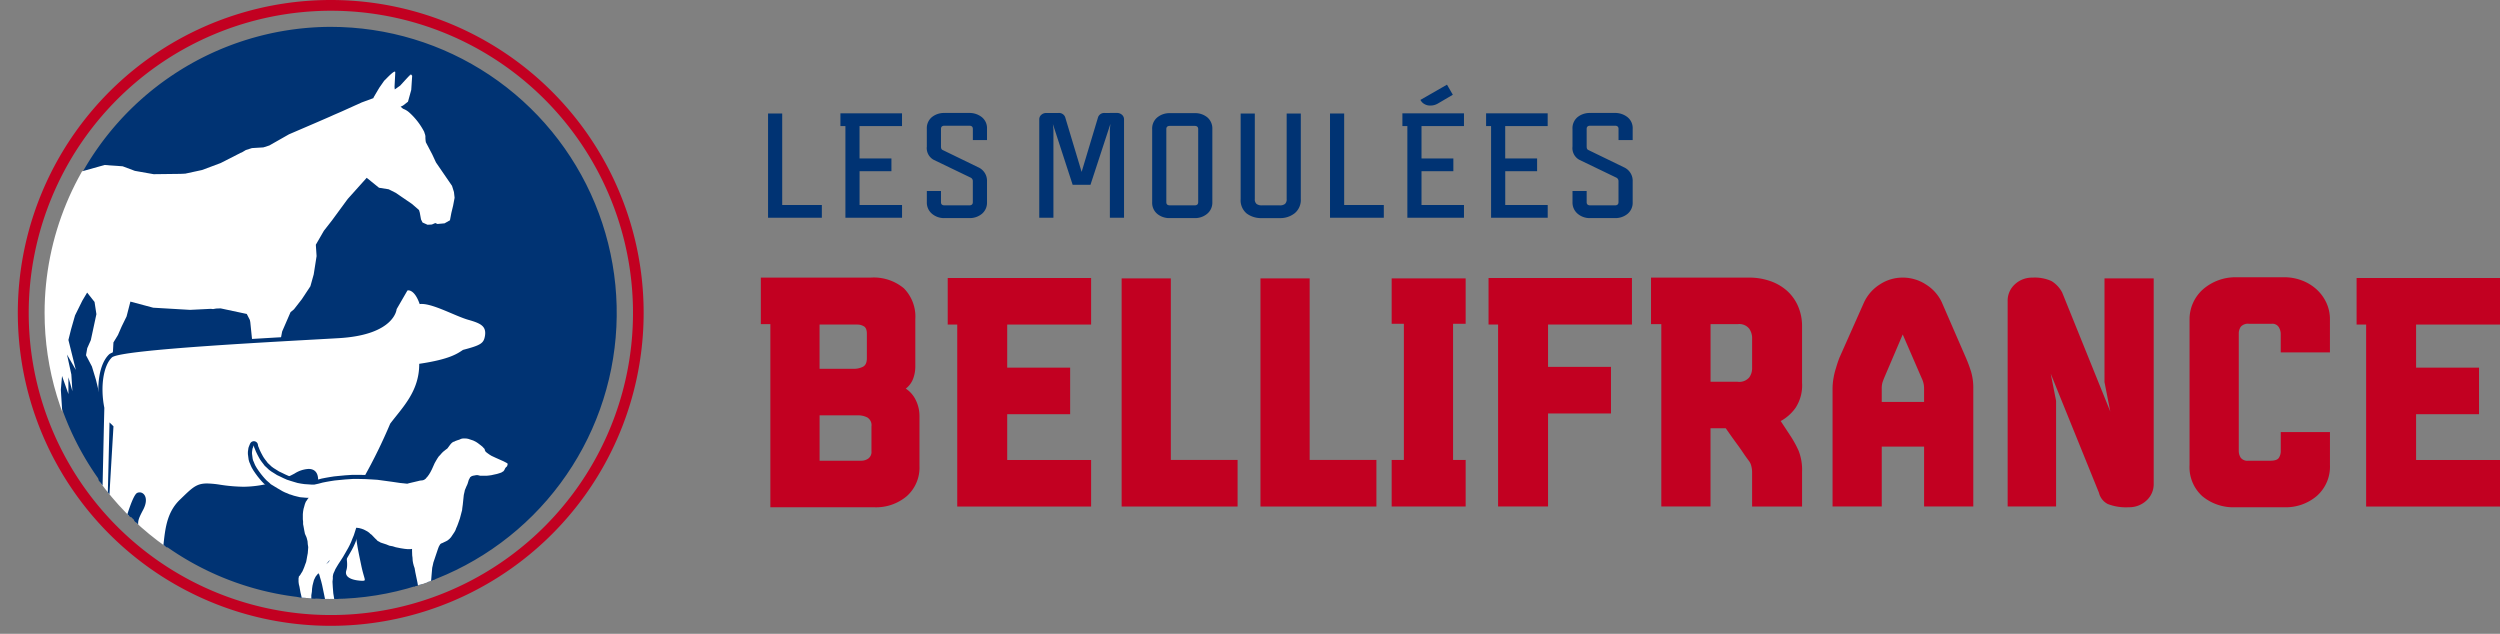 <?xml version="1.0" encoding="UTF-8"?>
<svg xmlns="http://www.w3.org/2000/svg" xmlns:xlink="http://www.w3.org/1999/xlink" width="327.565" height="83.048" viewBox="0 0 327.565 83.048">
  <rect x="0" y="0" width="327.565" height="83.048" fill="#808080" stroke="none"/>
  <defs>
    <clipPath id="clip-path">
      <rect id="Rectangle_603" data-name="Rectangle 603" width="327.565" height="83.048" transform="translate(0 0)" fill="none"></rect>
    </clipPath>
    <clipPath id="clip-path-2">
      <path id="Tracé_67576" data-name="Tracé 67576" d="M5.842,40.982A37.483,37.483,0,1,0,43.325,3.518,37.479,37.479,0,0,0,5.842,40.982" fill="none"></path>
    </clipPath>
  </defs>
  <g id="Logo_couleur" data-name="Logo couleur" transform="translate(0 0)">
    <path id="Tracé_67548" data-name="Tracé 67548" d="M100.634,14.872h1.855V26.861h5.194v1.669h-7.049Z" fill="#003373"></path>
    <path id="Tracé_67549" data-name="Tracé 67549" d="M110.118,16.519v-1.67h8.069v1.67h-5.565v4.243H116.8v1.67h-4.174v4.429h5.565V28.53h-7.42V16.519Z" fill="#003373"></path>
    <g id="Groupe_193" data-name="Groupe 193">
      <g id="Groupe_192" data-name="Groupe 192" clip-path="url(#clip-path)">
        <path id="Tracé_67550" data-name="Tracé 67550" d="M123.752,14.8H127a2.594,2.594,0,0,1,1.623.533,1.835,1.835,0,0,1,.7,1.554v1.461h-1.854V16.89c0-.278-.156-.418-.465-.418h-3.245c-.311,0-.465.14-.465.418v2.318c0,.233.069.379.209.441l4.776,2.319a1.962,1.962,0,0,1,.731.66,1.93,1.93,0,0,1,.313,1.125V26.49a1.885,1.885,0,0,1-.671,1.53,2.5,2.5,0,0,1-1.648.556h-3.245a2.425,2.425,0,0,1-1.659-.58,1.9,1.9,0,0,1-.66-1.506V25.029h1.854V26.49c0,.278.154.417.465.417H127c.309,0,.465-.139.465-.417V23.753a.5.5,0,0,0-.3-.487l-4.777-2.3a1.746,1.746,0,0,1-.95-1.763V16.89a1.884,1.884,0,0,1,.66-1.542,2.526,2.526,0,0,1,1.659-.545" fill="#003373"></path>
        <path id="Tracé_67551" data-name="Tracé 67551" d="M146.348,14.8a.949.949,0,0,1,.662.243.772.772,0,0,1,.267.592V28.53h-1.855V16.936l.07-.7-2.612,7.977h-2.335l-2.589-7.953.069.672V28.53H136.17V15.638a.772.772,0,0,1,.267-.592.95.95,0,0,1,.663-.243h1.6a.857.857,0,0,1,.86.533l2.161,7.189,2.161-7.189a.856.856,0,0,1,.859-.533Z" fill="#003373"></path>
        <path id="Tracé_67552" data-name="Tracé 67552" d="M153.283,14.826h3.246a2.484,2.484,0,0,1,1.669.556,1.913,1.913,0,0,1,.65,1.531v9.576a1.888,1.888,0,0,1-.673,1.519,2.457,2.457,0,0,1-1.646.568h-3.246a2.486,2.486,0,0,1-1.658-.556,1.894,1.894,0,0,1-.661-1.531V16.913a1.884,1.884,0,0,1,.672-1.531,2.509,2.509,0,0,1,1.647-.556m-.464,2.087v9.576c0,.278.154.417.464.417h3.246q.463,0,.464-.417V16.913c0-.278-.155-.418-.464-.418h-3.246c-.31,0-.464.14-.464.418" fill="#003373"></path>
        <path id="Tracé_67553" data-name="Tracé 67553" d="M168.587,14.872h1.853v11.2a2.266,2.266,0,0,1-.788,1.856,3.032,3.032,0,0,1-1.994.649h-2.319a3.138,3.138,0,0,1-2.005-.614,2.26,2.26,0,0,1-.777-1.891v-11.2h1.855v11.2a.789.789,0,0,0,.233.651,1.1,1.1,0,0,0,.694.184h2.319a1.1,1.1,0,0,0,.707-.184.814.814,0,0,0,.222-.651Z" fill="#003373"></path>
        <path id="Tracé_67554" data-name="Tracé 67554" d="M174.266,14.872h1.855V26.861h5.194v1.669h-7.049Z" fill="#003373"></path>
        <path id="Tracé_67555" data-name="Tracé 67555" d="M183.75,16.519v-1.67h8.069v1.67h-5.564v4.243h4.173v1.67h-4.173V26.86h5.564v1.669H184.4V16.519Zm2.365-3.432,3.479-1.994.764,1.321-1.971,1.159a1.965,1.965,0,0,1-.5.2,2.035,2.035,0,0,1-.475.058,1.485,1.485,0,0,1-.8-.209,1.306,1.306,0,0,1-.5-.533" fill="#003373"></path>
        <path id="Tracé_67556" data-name="Tracé 67556" d="M194.717,16.519v-1.67h8.069v1.67h-5.564v4.243H201.4v1.67h-4.174v4.429h5.564V28.53h-7.42V16.519Z" fill="#003373"></path>
        <path id="Tracé_67557" data-name="Tracé 67557" d="M208.352,14.8H211.6a2.6,2.6,0,0,1,1.623.533,1.837,1.837,0,0,1,.7,1.554v1.461h-1.854V16.89c0-.278-.155-.418-.464-.418h-3.246c-.31,0-.464.14-.464.418v2.318c0,.233.069.379.209.441l4.776,2.319a1.962,1.962,0,0,1,.731.66,1.929,1.929,0,0,1,.312,1.125V26.49a1.879,1.879,0,0,1-.671,1.53,2.5,2.5,0,0,1-1.647.556h-3.246a2.419,2.419,0,0,1-1.658-.58,1.905,1.905,0,0,1-.661-1.506V25.029h1.855V26.49c0,.278.154.417.464.417H211.6q.463,0,.464-.417V23.753a.5.5,0,0,0-.3-.487l-4.776-2.3a1.747,1.747,0,0,1-.951-1.763V16.89a1.884,1.884,0,0,1,.661-1.542,2.52,2.52,0,0,1,1.658-.545" fill="#003373"></path>
        <path id="Tracé_67558" data-name="Tracé 67558" d="M99.689,42.474v-6.1h14.392a6.151,6.151,0,0,1,4.348,1.4,5.272,5.272,0,0,1,1.5,4.048v6.247a4.551,4.551,0,0,1-.275,1.525,2.9,2.9,0,0,1-.974,1.324A3.705,3.705,0,0,1,120,52.444a4.682,4.682,0,0,1,.475,2.074v6.5a5.014,5.014,0,0,1-1.674,4,6.224,6.224,0,0,1-4.223,1.449H100.938V42.474Zm12.684.051h-4.988v5.8h4.534a2.669,2.669,0,0,0,1.108-.25c.369-.166.555-.549.555-1.149v-3.2c0-.5-.135-.826-.4-.975a1.642,1.642,0,0,0-.806-.224m.046,11.893h-5.034v5.946h5.488a1.612,1.612,0,0,0,.88-.274,1.069,1.069,0,0,0,.428-.975V55.867a1.182,1.182,0,0,0-.554-1.175,2.7,2.7,0,0,0-1.208-.274" fill="#c20021"></path>
        <path id="Tracé_67559" data-name="Tracé 67559" d="M124.175,42.525v-6.1h18.79v6.1H131.971v5.646h8.246v6.1h-8.246v6h10.994v6.1H125.424V42.525Z" fill="#c20021"></path>
        <path id="Tracé_67560" data-name="Tracé 67560" d="M146.963,36.478h6.447V60.265h8.746v6.1H146.963Z" fill="#c20021"></path>
        <path id="Tracé_67561" data-name="Tracé 67561" d="M165.154,36.478H171.6V60.265h8.745v6.1H165.154Z" fill="#c20021"></path>
        <path id="Tracé_67562" data-name="Tracé 67562" d="M182.344,42.424V36.478h9.695v5.946H190.39V60.265h1.649v6.1h-9.695v-6.1h1.6V42.424Z" fill="#c20021"></path>
        <path id="Tracé_67563" data-name="Tracé 67563" d="M195.038,42.525v-6.1h18.79v6.1H202.834v5.547h8.246v6.1h-8.246V66.362h-6.546V42.525Z" fill="#c20021"></path>
        <path id="Tracé_67564" data-name="Tracé 67564" d="M216.326,42.474v-6.1H229.17a8.271,8.271,0,0,1,2.773.451,6.505,6.505,0,0,1,2.2,1.274,5.79,5.79,0,0,1,1.449,2.023,6.54,6.54,0,0,1,.525,2.65V50.17a5.365,5.365,0,0,1-.875,3.3,5.851,5.851,0,0,1-1.924,1.7l1.35,2.05a14.02,14.02,0,0,1,1,1.849,6.839,6.839,0,0,1,.45,2.748v4.548h-6.547V61.814a3.292,3.292,0,0,0-.1-.725,1.719,1.719,0,0,0-.3-.674q-.45-.6-.8-1.125c-.233-.349-.467-.682-.7-1s-.476-.649-.726-1-.524-.74-.824-1.173h-2V66.362h-6.446V42.474Zm7.8,0v7.547h3.549a1.7,1.7,0,0,0,1.523-.575,2.053,2.053,0,0,0,.375-1.124v-4.1a2.174,2.174,0,0,0-.375-1.149,1.662,1.662,0,0,0-1.523-.6Z" fill="#c20021"></path>
        <path id="Tracé_67565" data-name="Tracé 67565" d="M254.455,39.676l3.149,7.246a17.894,17.894,0,0,1,.649,1.749,7.5,7.5,0,0,1,.3,2.249V66.361h-6.447V58.516h-5.547v7.845h-6.446V50.92a8.037,8.037,0,0,1,.125-1.375,9.1,9.1,0,0,1,.324-1.324q.2-.7.45-1.349l3.2-7.2a5.524,5.524,0,0,1,2.049-2.374,5.424,5.424,0,0,1,3.049-.925,5.539,5.539,0,0,1,3.073.925,5.472,5.472,0,0,1,2.074,2.374m-7.9,12.993h5.547V50.92a2.908,2.908,0,0,0-.1-.8,3.706,3.706,0,0,0-.25-.649l-2.448-5.648-2.349,5.5c-.1.234-.192.467-.275.7a2.724,2.724,0,0,0-.125.9Z" fill="#c20021"></path>
        <path id="Tracé_67566" data-name="Tracé 67566" d="M275.744,36.478h6.446V63.364a2.881,2.881,0,0,1-.953,2.223,3.29,3.29,0,0,1-2.306.875,6.593,6.593,0,0,1-2.76-.424,2.242,2.242,0,0,1-1.154-1.475L268.7,48.971l.7,3.548V66.362h-6.346V39.476A2.888,2.888,0,0,1,264,37.252a3.275,3.275,0,0,1,2.3-.875,5.3,5.3,0,0,1,2.5.451,3.845,3.845,0,0,1,1.4,1.5l6.3,15.591-.755-3.847Z" fill="#c20021"></path>
        <path id="Tracé_67567" data-name="Tracé 67567" d="M292.885,36.327h6.4a6.479,6.479,0,0,1,2.273.4,6.06,6.06,0,0,1,1.9,1.124,5.538,5.538,0,0,1,1.324,1.749,5.126,5.126,0,0,1,.5,2.274v4.3h-6.447V43.723a1.754,1.754,0,0,0-.25-.849.988.988,0,0,0-.949-.45h-2.948a1.263,1.263,0,0,0-1.074.375,1.516,1.516,0,0,0-.276.924V59.065a1.662,1.662,0,0,0,.25.9,1.089,1.089,0,0,0,1,.4h2.9q.848,0,1.1-.374a1.628,1.628,0,0,0,.25-.925V56.616h6.447v4.3a5.128,5.128,0,0,1-1.7,4.048,6.256,6.256,0,0,1-4.3,1.5h-6.4a6.372,6.372,0,0,1-4.323-1.449,5.13,5.13,0,0,1-1.674-4.1V41.874a5.241,5.241,0,0,1,1.773-3.973,6.478,6.478,0,0,1,4.224-1.574" fill="#c20021"></path>
        <path id="Tracé_67568" data-name="Tracé 67568" d="M308.775,42.525v-6.1h18.79v6.1H316.571v5.646h8.246v6.1h-8.246v6h10.994v6.1h-17.54V42.525Z" fill="#c20021"></path>
      </g>
    </g>
    <g id="Groupe_195" data-name="Groupe 195">
      <g id="Groupe_194" data-name="Groupe 194" clip-path="url(#clip-path-2)">
        <path id="Tracé_67569" data-name="Tracé 67569" d="M80.924,40.982A37.483,37.483,0,1,1,43.441,3.518,37.463,37.463,0,0,1,80.924,40.982" fill="#003373"></path>
        <path id="Tracé_67570" data-name="Tracé 67570" d="M59.479,25.158l-.253-.809-2.1-3.061-.5-1.074L55.8,18.642a3.548,3.548,0,0,1-.059-.753,1.278,1.278,0,0,0-.133-.486v-.071l-.018-.041a8.867,8.867,0,0,0-1.979-2.563,2.432,2.432,0,0,0-.8-.476l-.319-.272.319-.154.645-.5.427-1.543.122-1.853-.153-.186-.027.155V9.74l-.3.367.3-.4-.743.8-.65.711-.708.5-.03-.326c.03-.647.093-1.682.093-1.9.03-.4-.771.4-1.231.874l-.22.214-.65.932-.707,1.2-.063.15L47.4,13.42l-2.659,1.2-1.014.438-.536.242-1.775.771L37.861,17.6l-2.567,1.459-.788.254-1.491.09-.8.252-.613.367.057-.059-2.744,1.4-2.436.912-2.2.476-.618.03-3.527.042-2.466-.436-1.6-.6-2.377-.165-3.206.9L7.819,24.095l-.581.558L7,24.8l-.2.227-1.025.92-1.076,2-.436,1.1-1.725,1L1.089,31.817.165,34.445,0,35.742l.165,2.989L.785,34.8.449,38.954.224,42.279l.933-3.792-.068,2.886.4,3.287L.937,47.317l.8-1.694L1.493,46.76l.983-1.308v1.892l.57,2.758.544-2.238.832,2.475,1.085,1.589L3.553,44.14l.713,1.717.581.9.782,1.084.031.134-.031.047.031.547.221.539V49.2l.185.529.243.859.161,1.461.018.924L6.4,55.559l-.008-.034L6.4,56.4l.334.577h.041v.061l.274,1.1.063.367-.063.453-.067.293-.084.214.029.01.033.011-.033.05.185.488.129.426,1.136.211,1.175-.032.872-.189-.469-1.372-.889-.8-.506-.852L8.537,55.9l-.344-1.327-.222-3.529.158-1.781.835,2.369v-2.2l.522,1.822-.138-2.19L8.78,46.457l1.156,2.006-.972-3.92.346-1.39.523-1.828.952-1.926.632-1.063.971,1.227.243,1.6L11.9,44.568l-.469,1.055-.162.921.773,1.474.528,1.739.746,3.064.3,2.434.528.737v-.06l.3.556.467,1.42-.084.521-.019.391.225.824.374.2.71.131.922-.059,1.177-.54L17.6,58.4l-.174-.312-.535-.67-.953-1.268-.009-.862-.171-.86-.466-1.268-.915-4.724.242-1.451.182-.961.062-1.158.589-.969.486-1.114.647-1.322.5-1.944,2.989.8L24.9,40.6l2.713-.134.306.031.4-.07.589-.021,3.425.73.4.78.06.285.24,2.345-.085,1.944-.185,1.268-.335.983V49.85l.244,1.976-.164,3.4-.362,1.142-.1.246v.03l.062,1.041.628.672.425,1.593.041.178h-.041l-.181.318-.1.555.466.263.47.146.829.051.873-.063.647-.2.243.912.4-1.027.837.216.89-.026.739-.181.526-.352-.8-.011-.064-.1L38.76,60.4V60.4l-.3-.477-.043.029-.285-.409.328.38-.934-1.545-.373-.84-.376-1.117-.142-3.576.464-1.175.123-1-.346-1.489L36.7,47.288,36.653,45.1l.315-1.662,1.1-2.535.45-.374L39.552,39.2l1.118-1.692.434-1.552.377-2.4-.1-1.49,1.054-1.825,1.054-1.349,2.069-2.82,2.49-2.775L49.66,24.6l1.265.2.925.465,2.136,1.46.913.793.1.325.167.912.2.4.65.292.569-.03.455-.194.273.123.934-.083.709-.4.183-.964.231-.955.195-1.031Z" fill="#fff" fill-rule="evenodd"></path>
        <path id="Tracé_67571" data-name="Tracé 67571" d="M22.707,80.739l-1.13,0-.9-.219-.05-.044c-.6-.538-1.2-3.518-1.905-7.358-.226-1.224-.422-2.281-.559-2.82l-.09-.367c-.375-1.52-.386-1.706.445-3.274.491-.942.3-1.442.2-1.614a.5.5,0,0,0-.428-.26.513.513,0,0,0-.211.047c-.106.054-.728.638-2.3,6.735-.243.957-.3,2.819.806,6.242l.034.1c.317.895.507,1.435.259,1.809a1.013,1.013,0,0,1-.819.354c-.128.01-.254.015-.374.015-2.194,0-2.548-1.664-2.806-2.88a2.951,2.951,0,0,0-.527-1.421c-.764-.7-.5-1.408-.175-2.306a8.316,8.316,0,0,0,.575-2.393c.181-2.522.345-4.235.345-4.244s.214-10.049.3-13.411c-.562-2.78-.111-5.66,1.076-6.788.869-.836,10.872-1.548,26.73-2.425l3.2-.179c7-.42,7.286-3.522,7.288-3.553l0-.063,1.5-2.589.1-.03a.63.63,0,0,1,.187-.024c.384,0,1.1.237,1.682,1.781h.073A12.455,12.455,0,0,1,59.252,40.8a20.422,20.422,0,0,0,2.232.855c1.518.431,2.572.855,2.323,2.4C63.6,45.226,63,45.5,60.731,46.1l-.031.038c-.667.447-1.775,1.188-5.505,1.757-.064,3.017-1.676,5.03-3.1,6.811-.258.322-.512.639-.753.956a68.826,68.826,0,0,1-3.4,6.972,42.954,42.954,0,0,1-.908,4.857c-.466,1.614.053,4.089.47,6.078l.089.424c.137.657.266,1.1.353,1.4.124.428.181.623.046.8s-.326.17-.6.17a2.922,2.922,0,0,1-2.154-.776,1.032,1.032,0,0,1-.11-.944,4.8,4.8,0,0,0-.039-1.959,7.452,7.452,0,0,1-.112-1.965c.149-1.409-.2-4.607-.609-4.863-.416.22-.888,3.607-.719,6.648.093,1.406-.044,2.318-.408,2.707a.587.587,0,0,1-.429.208l-.252-.041-.021-.172a1.271,1.271,0,0,0-.392.155l-.129.068-.128-.068c-.575-.312-.549-.619-.505-1.128a8.732,8.732,0,0,0,0-1.673c-.143-1.612-.063-5.211,0-7.839.015-.685.028-1.289.035-1.747a1.382,1.382,0,0,0-.283-1.018.941.941,0,0,0-.7-.245,3.5,3.5,0,0,0-1.692.565,14.846,14.846,0,0,1-6.82,1.768,21.706,21.706,0,0,1-3.135-.272,11.754,11.754,0,0,0-1.65-.157c-1.249,0-1.722.457-3.127,1.815l-.214.206c-1.649,1.568-1.867,3.6-2.1,5.754-.048.451-.1.9-.158,1.348a16.057,16.057,0,0,0,.406,2.987s.913,2.339,1.455,3.5c.215.388-.256,1.222-.261,1.23-.083.142-.193.287-.372.287Z" fill="#fff"></path>
        <path id="Tracé_67572" data-name="Tracé 67572" d="M53.489,38.042c.259,0,.936.171,1.5,1.8a2.114,2.114,0,0,1,.258-.016c1.61,0,4.5,1.635,6.167,2.094,1.6.456,2.332.831,2.128,2.1-.169.963-.524,1.209-2.877,1.825-.679.447-1.662,1.226-5.736,1.824.019,3.59-2.189,5.708-3.8,7.836a69.854,69.854,0,0,1-3.425,7s-.438,3.121-.932,4.918c-.518,1.795.128,4.572.554,6.628s.771,2.046.063,2.046c-.71-.029-2.371-.24-2.007-1.367.342-1.1-.305-2.654-.14-3.973.138-1.3-.155-5.16-.842-5.16l-.033,0c-.75.1-1.146,4.133-.99,6.923.167,2.526-.464,2.63-.568,2.63h-.015a.2.2,0,0,0-.222-.216,1.269,1.269,0,0,0-.556.191c-.712-.385-.182-.519-.364-2.587-.181-2.028,0-7.4.031-9.558.028-1.157-.548-1.537-1.254-1.537a3.76,3.76,0,0,0-1.836.606,14.382,14.382,0,0,1-6.677,1.727,21.257,21.257,0,0,1-3.1-.269,12.067,12.067,0,0,0-1.688-.16c-1.425,0-1.947.572-3.53,2.1-2.078,1.977-1.979,4.693-2.335,7.259a17.267,17.267,0,0,0,.409,3.08s.921,2.371,1.476,3.559a1.527,1.527,0,0,1-.389,1.133h0l-1.175-.008-.771-.194c-.835-.743-1.917-8.221-2.383-10.044-.435-1.8-.537-1.806.333-3.447.747-1.433.173-2.271-.468-2.271a.785.785,0,0,0-.324.072c-.706.336-1.923,4.874-2.449,6.913s.384,5.07.811,6.393c.467,1.32.68,1.848-.285,1.907-.125.01-.244.014-.358.014-3,0-2.142-3.28-3.148-4.228-1.086-.994.3-1.949.485-4.483s.344-4.237.344-4.237.215-10.065.3-13.43c-.554-2.778-.12-5.542.992-6.6s22.415-2.1,29.764-2.53c7.317-.438,7.543-3.8,7.543-3.8l1.412-2.442a.4.4,0,0,1,.108-.012M13.977,70.932l.891-15.078-.519-.508s-.272,11.666-.314,12.518c0,.851-.058,3.068-.058,3.068M53.489,37.5h0a.931.931,0,0,0-.265.035l-.2.062-.107.185L51.5,40.226l-.063.108-.008.126c0,.02-.373,2.9-7.036,3.3-.885.051-1.973.111-3.205.18-19.278,1.066-26.066,1.7-26.9,2.5-1.259,1.2-1.734,4.084-1.16,7.035-.088,3.385-.3,13.268-.3,13.373h0s-.165,1.725-.343,4.21a8.034,8.034,0,0,1-.56,2.32c-.334.914-.65,1.778.249,2.6a2.949,2.949,0,0,1,.443,1.276c.262,1.232.658,3.093,3.07,3.093.127,0,.26,0,.4-.016a1.25,1.25,0,0,0,1.02-.473c.322-.487.114-1.075-.23-2.049l-.036-.1c-1.082-3.349-1.031-5.157-.8-6.081,1.418-5.5,2.038-6.418,2.181-6.566a.215.215,0,0,1,.265.119c.129.213.142.679-.208,1.351-.868,1.638-.853,1.9-.468,3.461l.089.364c.137.536.332,1.589.557,2.809.878,4.749,1.374,6.96,1.992,7.51l.1.088.128.033.771.194L21.51,81h.065l1.13.008h.053a.737.737,0,0,0,.605-.42c.023-.039.561-.964.256-1.515-.485-1.043-1.3-3.133-1.428-3.453a15.383,15.383,0,0,1-.393-2.858c.062-.442.11-.9.159-1.349.225-2.1.437-4.087,2.013-5.586l.217-.209c1.382-1.336,1.8-1.739,2.94-1.739a11.374,11.374,0,0,1,1.609.155,22.061,22.061,0,0,0,3.175.274,15.078,15.078,0,0,0,6.918-1.784l.024-.012.023-.014a3.215,3.215,0,0,1,1.548-.523.686.686,0,0,1,.508.164,1.15,1.15,0,0,1,.206.82c-.007.463-.02,1.066-.035,1.751-.059,2.634-.139,6.241.006,7.868a8.476,8.476,0,0,1,0,1.626,1.16,1.16,0,0,0,.646,1.388l.256.138.239-.128.455.073.042.007H42.8a.857.857,0,0,0,.627-.293c.423-.453.58-1.405.48-2.913a21.2,21.2,0,0,1,.457-5.959A15.475,15.475,0,0,1,44.7,70.7a7.732,7.732,0,0,0,.113,2.027,4.606,4.606,0,0,1,.048,1.842,1.289,1.289,0,0,0,.147,1.176,3.143,3.143,0,0,0,2.355.891H47.4a.889.889,0,0,0,.8-.276c.216-.288.129-.587,0-1.04-.084-.292-.212-.733-.348-1.38l-.088-.423c-.411-1.96-.922-4.4-.476-5.944a49.656,49.656,0,0,0,.934-4.892A69.122,69.122,0,0,0,51.6,55.764c.225-.295.462-.59.7-.89,1.418-1.77,3.016-3.766,3.155-6.747,3.612-.574,4.72-1.315,5.392-1.765l.037-.025c2.21-.581,2.95-.9,3.185-2.231.308-1.908-1.256-2.352-2.512-2.71a19.99,19.99,0,0,1-2.2-.844,13.36,13.36,0,0,0-4-1.268c-.631-1.54-1.428-1.782-1.866-1.782" fill="#003373"></path>
        <path id="Tracé_67573" data-name="Tracé 67573" d="M57.493,71.633h0l-.121.325-.273.81-.152.456-.162.475-.089.417-.065.275-.089,1.023-.061.759-.031.882v.427l.031.477.033.434.07.456.047.376.09.384.128.344.1.162.059.152.123.114.121.1.163.114.148.131.156.129.061.082.059.091.032.114.073.11v.314l-.073.048-.062.074-.09.029-.1.03h-.246l-.082.051-.121.05-.1.021-.121-.021-.183-.05H56.7l-.112.05-.164.021H56.3l-.121-.033-.1-.038-.121-.081-.058-.071-.095-.08-.119-.173-.092-.181-.059-.163v-.04l.019-.072-.019-.173-.045-.192-.057-.222-.063-.236-.092-.219-.089-.157-.064-.067-.026-.063-.1-.1-.059-.141v-.226L55,78.9l.032-.11V78.7L55,78.292l-.059-.578-.12-.659-.125-.73-.282-1.356-.089-.525-.113-.328-.084-.324-.056-.315-.023-.4-.042-.312-.019-.6v-.243l-.263.032h-.3l-.407-.04-.524-.082-.65-.131-.385-.123-.436-.079-.4-.165-.5-.163-.249-.082-.2-.119-.2-.1-.141-.154-.162-.149-.149-.154-.328-.344-.172-.123-.151-.149-.215-.154-.223-.123-.273-.141-.273-.1-.345-.093-.367-.042-.161.51-.152.475-.182.437L46.009,71l-.183.4-.192.373-.364.64L44.928,73l-.317.494-.264.4-.194.321-.209.356-.155.357-.059.12-.061.152-.032.15-.03.173v.317l-.042.375.042.738.062.781.12.739.123.711.1.274.061.28.062.243.078.188.1.131.065.05h.178l.186.03.1.029.122.021.09.062.093.08.121.061.121.123.1.151.08.153.061.192.1.211-.065.12-.1.063-.05.071h-.061l-.132.03h-.06l-.023.021-.1.068-.031.012-.092.021-.141.032h-.16l-.134-.053-.113-.012-.131-.038-.134.05-.078.053h-.223l-.182-.032-.061-.021-.548-.549-.191-1.13-.215-1.11-.254-1.243-.242-1.168-.129-.514-.126-.426-.09-.327L41.8,75.2l-.051-.049-.07.049v.082l.041-.154.08-.15.07-.152.09-.152.286-.284.275-.275.5-.435.12-.153.029-.051V73.4l-.517.629-.586.641-.689.849-.063.114-.058.118L41.135,76l-.092.345-.094.376-.057.384-.029.435-.071.447v1.684l.038.341.033.338.029.245.057.169.022.063.043.049h.121l.1.031.143.1.1.051.057.082.062.11.06.12.064.122.029.152.051.19.008.2-.088.141-.092.1-.094.053h-.223l-.058-.032-.09.059-.063.071-.133.051-.079.03h-.2l-.17-.03-.133-.051-.15-.071-.09-.059-.09.032-.074.027h-.153l-.119-.027-.1-.053-.062-.1-.048-.05-.063-.091-.03-.04-.064-.064v-.08l-.038-.08.038-.185.025-.19.163-.538.055-.357.126-.384v-.776l-.033-.305-.14-.712-.171-.731-.125-.707-.083-.335-.04-.306v-.475l.04-.164v-.08l.064-.049.119-.149.125-.213.142-.214.13-.286.132-.317.112-.323.131-.344.072-.371.072-.41.07-.365.03-.4.029-.394-.059-.376-.031-.4-.09-.363-.06-.185-.072-.16-.06-.131-.063-.152-.081-.4-.1-.555-.058-.289v-.34l-.033-.3v-.668l.033-.342.058-.347.1-.345.081-.3.123-.3.132-.183.121-.192.122-.136h-.213l-.254-.018-.305-.028-.374-.034-.367-.088-.423-.105-.449-.153-.121-.027-.272-.123-.334-.13-.314-.154-.71-.414-.831-.506-.154-.152-.4-.346-.224-.234-.244-.281L34.19,62.1l-.271-.366-.256-.373L33.453,61l-.1-.22-.09-.228-.091-.2-.063-.223-.028-.207-.033-.258-.028-.2v-.224l.028-.211.033-.232.091-.234.091-.215.034.246.1.23.141.357.194.4.235.439.14.232.184.263.181.233.215.286.253.23.3.286.317.232.371.231.368.233.424.2.439.214.435.193.468.152.465.142.454.133.468.088.457.064.435.029.433.03h.426l.56-.123.516-.138.51-.1.524-.091.526-.082.486-.049.948-.09.939-.062h.864l.827.019.793.043.762.048.67.091,1.274.173,1.042.154.468.046.377.042H53.4l.182-.056.529-.125.646-.152.276-.069.313-.032.122-.03.123-.051.092-.071L55.8,62.7l.095-.133.09-.086.214-.289.192-.315.193-.374.363-.81.182-.323.161-.272.184-.278.2-.209.193-.224.182-.186.375-.3.183-.13.123-.162.249-.336.126-.152.154-.144.179-.1.123-.032.1-.062.275-.1.254-.08.214-.1.154-.04.119-.011h.314l.17.011.2.04.181.061.215.071.241.079.276.133.16.092.182.123.409.312.2.165.132.149.131.131.023.053v.08l.039.072.031.08.049.072.134.122.192.139.2.142.24.146.541.253,1.044.466.344.179.124.072.057.051v.133l-.041.12-.016.063-.032.051-.123.107-.03.042-.042.043-.058.1-.083.181-.059.081-.084.1-.107.053-.1.072-.182.071-.314.1-.154.043-.413.089-.276.063-.3.042-.272.029h-.925l-.284-.071H62.38l-.222.042L62,62.328l-.18.051-.1.069-.117.081-.064.133-.06.111-.061.112-.06.2-.071.24-.062.165-.118.253-.1.243-.1.234-.04.2-.1.438-.042.4-.089.859-.065.468-.024.253-.064.241-.224.852-.244.692-.119.313-.124.274-.09.253-.131.242-.123.184-.122.182-.211.316L58.9,70.6l-.226.19-.212.122-.18.085-.335.16-.164.063-.1.089-.083.133-.056.1Z" fill="#fff"></path>
        <path id="Tracé_67574" data-name="Tracé 67574" d="M57.493,71.633h0l-.121.325-.273.81-.152.456-.162.475-.089.417-.065.275-.089,1.023-.061.759-.031.882v.427l.031.477.033.434.07.456.047.376.09.384.128.344.1.162.059.152.123.114.121.1.163.114.148.131.156.129.061.082.059.091.032.114.073.11v.314l-.073.048-.062.074-.09.029-.1.03h-.246l-.082.051-.121.05-.1.021-.121-.021-.183-.05H56.7l-.112.05-.164.021H56.3l-.121-.033-.1-.038-.121-.081-.058-.071-.095-.08-.119-.173-.092-.181-.059-.163v-.04l.019-.072-.019-.173-.045-.192-.057-.222-.063-.236-.092-.219-.089-.157-.064-.067-.026-.063-.1-.1-.059-.141v-.226L55,78.9l.032-.11V78.7L55,78.292l-.059-.578-.12-.659-.125-.73-.282-1.356-.089-.525-.113-.328-.084-.324-.056-.315-.023-.4-.042-.312-.019-.6v-.243l-.263.032h-.3l-.407-.04-.524-.082-.65-.131-.385-.123-.436-.079-.4-.165-.5-.163-.249-.082-.2-.119-.2-.1-.141-.154-.162-.149-.149-.154-.328-.344-.172-.123-.151-.149-.215-.154-.223-.123-.273-.141-.273-.1-.345-.093-.367-.042-.161.51-.152.475-.182.437L46.009,71l-.183.4-.192.373-.364.64L44.928,73l-.317.494-.264.4-.194.321-.209.356-.155.357-.059.12-.061.152-.032.15-.03.173v.317l-.042.375.042.738.062.781.12.739.123.711.1.274.061.28.062.243.078.188.1.131.065.05h.178l.186.03.1.029.122.021.09.062.093.08.121.061.121.123.1.151.08.153.061.192.1.211-.065.12-.1.063-.05.071h-.061l-.132.03h-.06l-.023.021-.1.068-.031.012-.092.021-.141.032h-.16l-.134-.053-.113-.012-.131-.038-.134.05-.078.053h-.223l-.182-.032-.061-.021-.548-.549-.191-1.13-.215-1.11-.254-1.243-.242-1.168-.129-.514-.126-.426-.09-.327L41.8,75.2l-.051-.049-.07.049v.082l.041-.154.08-.15.07-.152.09-.152.286-.284.275-.275.5-.435.12-.153.029-.051V73.4l-.517.629-.586.641-.689.849-.063.114-.058.118L41.135,76l-.092.345-.094.376-.057.384-.029.435-.071.447v1.684l.038.341.033.338.029.245.057.169.022.063.043.049h.121l.1.031.143.1.1.051.057.082.062.11.06.12.064.122.029.152.051.19.008.2-.088.141-.092.1-.094.053h-.223l-.058-.032-.09.059-.063.071-.133.051-.079.03h-.2l-.17-.03-.133-.051-.15-.071-.09-.059-.09.032-.074.027h-.153l-.119-.027-.1-.053-.062-.1-.048-.05-.063-.091-.03-.04-.064-.064v-.08l-.038-.08.038-.185.025-.19.163-.538.055-.357.126-.384v-.776l-.033-.305-.14-.712-.171-.731-.125-.707-.083-.335-.04-.306v-.475l.04-.164v-.08l.064-.049.119-.149.125-.213.142-.214.13-.286.132-.317.112-.323.131-.344.072-.371.072-.41.07-.365.03-.4.029-.394-.059-.376-.031-.4-.09-.363-.06-.185-.072-.16-.06-.131-.063-.152-.081-.4-.1-.555-.058-.289v-.34l-.033-.3v-.668l.033-.342.058-.347.1-.345.081-.3.123-.3.132-.183.121-.192.122-.136h-.213l-.254-.018-.305-.028-.374-.034-.367-.088-.423-.105-.449-.153-.121-.027-.272-.123-.334-.13-.314-.154-.71-.414-.831-.506-.154-.152-.4-.346-.224-.234-.244-.281L34.19,62.1l-.271-.366-.256-.373L33.453,61l-.1-.22-.09-.228-.091-.2-.063-.223-.028-.207-.033-.258-.028-.2v-.224l.028-.211.033-.232.091-.234.091-.215.034.246.1.23.141.357.194.4.235.439.14.232.184.263.181.233.215.286.253.23.3.286.317.232.371.231.368.233.424.2.439.214.435.193.468.152.465.142.454.133.468.088.457.064.435.029.433.03h.426l.56-.123.516-.138.51-.1.524-.091.526-.082.486-.049.948-.09.939-.062h.864l.827.019.793.043.762.048.67.091,1.274.173,1.042.154.468.046.377.042H53.4l.182-.056.529-.125.646-.152.276-.069.313-.032.122-.03.123-.051.092-.071L55.8,62.7l.095-.133.09-.086.214-.289.192-.315.193-.374.363-.81.182-.323.161-.272.184-.278.2-.209.193-.224.182-.186.375-.3.183-.13.123-.162.249-.336.126-.152.154-.144.179-.1.123-.032.1-.062.275-.1.254-.08.214-.1.154-.04.119-.011h.314l.17.011.2.04.181.061.215.071.241.079.276.133.16.092.182.123.409.312.2.165.132.149.131.131.023.053v.08l.039.072.031.08.049.072.134.122.192.139.2.142.24.146.541.253,1.044.466.344.179.124.072.057.051v.133l-.041.12-.016.063-.032.051-.123.107-.03.042-.042.043-.058.1-.083.181-.059.081-.084.1-.107.053-.1.072-.182.071-.314.1-.154.043-.413.089-.276.063-.3.042-.272.029h-.925l-.284-.071H62.38l-.222.042L62,62.328l-.18.051-.1.069-.117.081-.064.133-.06.111-.061.112-.06.2-.071.24-.062.165-.118.253-.1.243-.1.234-.04.2-.1.438-.042.4-.089.859-.065.468-.024.253-.064.241-.224.852-.244.692-.119.313-.124.274-.09.253-.131.242-.123.184-.122.182-.211.316L58.9,70.6l-.226.19-.212.122-.18.085-.335.16-.164.063-.1.089-.083.133-.056.1-.044.089" fill="none" stroke="#003373" stroke-linecap="round" stroke-linejoin="round" stroke-width="1.08"></path>
        <path id="Tracé_67575" data-name="Tracé 67575" d="M57.493,71.633h0l-.121.325-.273.81-.152.456-.162.475-.089.417-.065.275-.089,1.023-.061.759-.031.882v.427l.031.477.033.434.07.456.047.376.09.384.128.344.1.162.059.152.123.114.121.1.163.114.148.131.156.129.061.082.059.091.032.114.073.11v.314l-.073.048-.062.074-.09.029-.1.03h-.246l-.082.051-.121.05-.1.021-.121-.021-.183-.05H56.7l-.112.05-.164.021H56.3l-.121-.033-.1-.038-.121-.081-.058-.071-.095-.08-.119-.173-.092-.181-.059-.163v-.04l.019-.072-.019-.173-.045-.192-.057-.222-.063-.236-.092-.219-.089-.157-.064-.067-.026-.063-.1-.1-.059-.141v-.226L55,78.9l.032-.11V78.7L55,78.292l-.059-.578-.12-.659-.125-.73-.282-1.356-.089-.525-.113-.328-.084-.324-.056-.315-.023-.4-.042-.312-.019-.6v-.243l-.263.032h-.3l-.407-.04-.524-.082-.65-.131-.385-.123-.436-.079-.4-.165-.5-.163-.249-.082-.2-.119-.2-.1-.141-.154-.162-.149-.149-.154-.328-.344-.172-.123-.151-.149-.215-.154-.223-.123-.273-.141-.273-.1-.345-.093-.367-.042-.161.51-.152.475-.182.437L46.009,71l-.183.4-.192.373-.364.64L44.928,73l-.317.494-.264.4-.194.321-.209.356-.155.357-.059.12-.061.152-.032.15-.03.173v.317l-.042.375.042.738.062.781.12.739.123.711.1.274.061.28.062.243.078.188.1.131.065.05h.178l.186.03.1.029.122.021.09.062.093.08.121.061.121.123.1.151.08.153.061.192.1.211-.065.12-.1.063-.05.071h-.061l-.132.03h-.06l-.023.021-.1.068-.031.012-.092.021-.141.032h-.16l-.134-.053-.113-.012-.131-.038-.134.05-.078.053h-.223l-.182-.032-.061-.021-.548-.549-.191-1.13-.215-1.11-.254-1.243-.242-1.168-.129-.514-.126-.426-.09-.327L41.8,75.2l-.051-.049-.07.049v.082l.041-.154.08-.15.07-.152.09-.152.286-.284.275-.275.5-.435.12-.153.029-.051V73.4l-.517.629-.586.641-.689.849-.063.114-.058.118L41.135,76l-.092.345-.094.376-.057.384-.029.435-.071.447v1.684l.038.341.033.338.029.245.057.169.022.063.043.049h.121l.1.031.143.1.1.051.057.082.062.11.06.12.064.122.029.152.051.19.008.2-.088.141-.092.1-.094.053h-.223l-.058-.032-.09.059-.063.071-.133.051-.079.03h-.2l-.17-.03-.133-.051-.15-.071-.09-.059-.09.032-.074.027h-.153l-.119-.027-.1-.053-.062-.1-.048-.05-.063-.091-.03-.04-.064-.064v-.08l-.038-.08.038-.185.025-.19.163-.538.055-.357.126-.384v-.776l-.033-.305-.14-.712-.171-.731-.125-.707-.083-.335-.04-.306v-.475l.04-.164v-.08l.064-.049.119-.149.125-.213.142-.214.13-.286.132-.317.112-.323.131-.344.072-.371.072-.41.07-.365.03-.4.029-.394-.059-.376-.031-.4-.09-.363-.06-.185-.072-.16-.06-.131-.063-.152-.081-.4-.1-.555-.058-.289v-.34l-.033-.3v-.668l.033-.342.058-.347.1-.345.081-.3.123-.3.132-.183.121-.192.122-.136h-.213l-.254-.018-.305-.028-.374-.034-.367-.088-.423-.105-.449-.153-.121-.027-.272-.123-.334-.13-.314-.154-.71-.414-.831-.506-.154-.152-.4-.346-.224-.234-.244-.281L34.19,62.1l-.271-.366-.256-.373L33.453,61l-.1-.22-.09-.228-.091-.2-.063-.223-.028-.207-.033-.258-.028-.2v-.224l.028-.211.033-.232.091-.234.091-.215.034.246.1.23.141.357.194.4.235.439.14.232.184.263.181.233.215.286.253.23.3.286.317.232.371.231.368.233.424.2.439.214.435.193.468.152.465.142.454.133.468.088.457.064.435.029.433.03h.426l.56-.123.516-.138.51-.1.524-.091.526-.082.486-.049.948-.09.939-.062h.864l.827.019.793.043.762.048.67.091,1.274.173,1.042.154.468.046.377.042H53.4l.182-.056.529-.125.646-.152.276-.069.313-.032.122-.03.123-.051.092-.071L55.8,62.7l.095-.133.09-.086.214-.289.192-.315.193-.374.363-.81.182-.323.161-.272.184-.278.2-.209.193-.224.182-.186.375-.3.183-.13.123-.162.249-.336.126-.152.154-.144.179-.1.123-.032.1-.062.275-.1.254-.08.214-.1.154-.04.119-.011h.314l.17.011.2.04.181.061.215.071.241.079.276.133.16.092.182.123.409.312.2.165.132.149.131.131.023.053v.08l.039.072.031.08.049.072.134.122.192.139.2.142.24.146.541.253,1.044.466.344.179.124.072.057.051v.133l-.041.12-.016.063-.032.051-.123.107-.03.042-.042.043-.058.1-.083.181-.059.081-.084.1-.107.053-.1.072-.182.071-.314.1-.154.043-.413.089-.276.063-.3.042-.272.029h-.925l-.284-.071H62.38l-.222.042L62,62.328l-.18.051-.1.069-.117.081-.064.133-.06.111-.061.112-.06.2-.071.24-.062.165-.118.253-.1.243-.1.234-.04.2-.1.438-.042.4-.089.859-.065.468-.024.253-.064.241-.224.852-.244.692-.119.313-.124.274-.09.253-.131.242-.123.184-.122.182-.211.316L58.9,70.6l-.226.19-.212.122-.18.085-.335.16-.164.063-.1.089-.083.133-.056.1Z" fill="#fff"></path>
      </g>
    </g>
    <g id="Groupe_197" data-name="Groupe 197">
      <g id="Groupe_196" data-name="Groupe 196" clip-path="url(#clip-path)">
        <path id="Tracé_67577" data-name="Tracé 67577" d="M43.325,1.408A39.589,39.589,0,1,1,3.762,40.982,39.632,39.632,0,0,1,43.325,1.408m0-1.408A41,41,0,1,0,84.334,40.982,40.985,40.985,0,0,0,43.325,0" fill="#c20021"></path>
      </g>
    </g>
  </g>
</svg>
